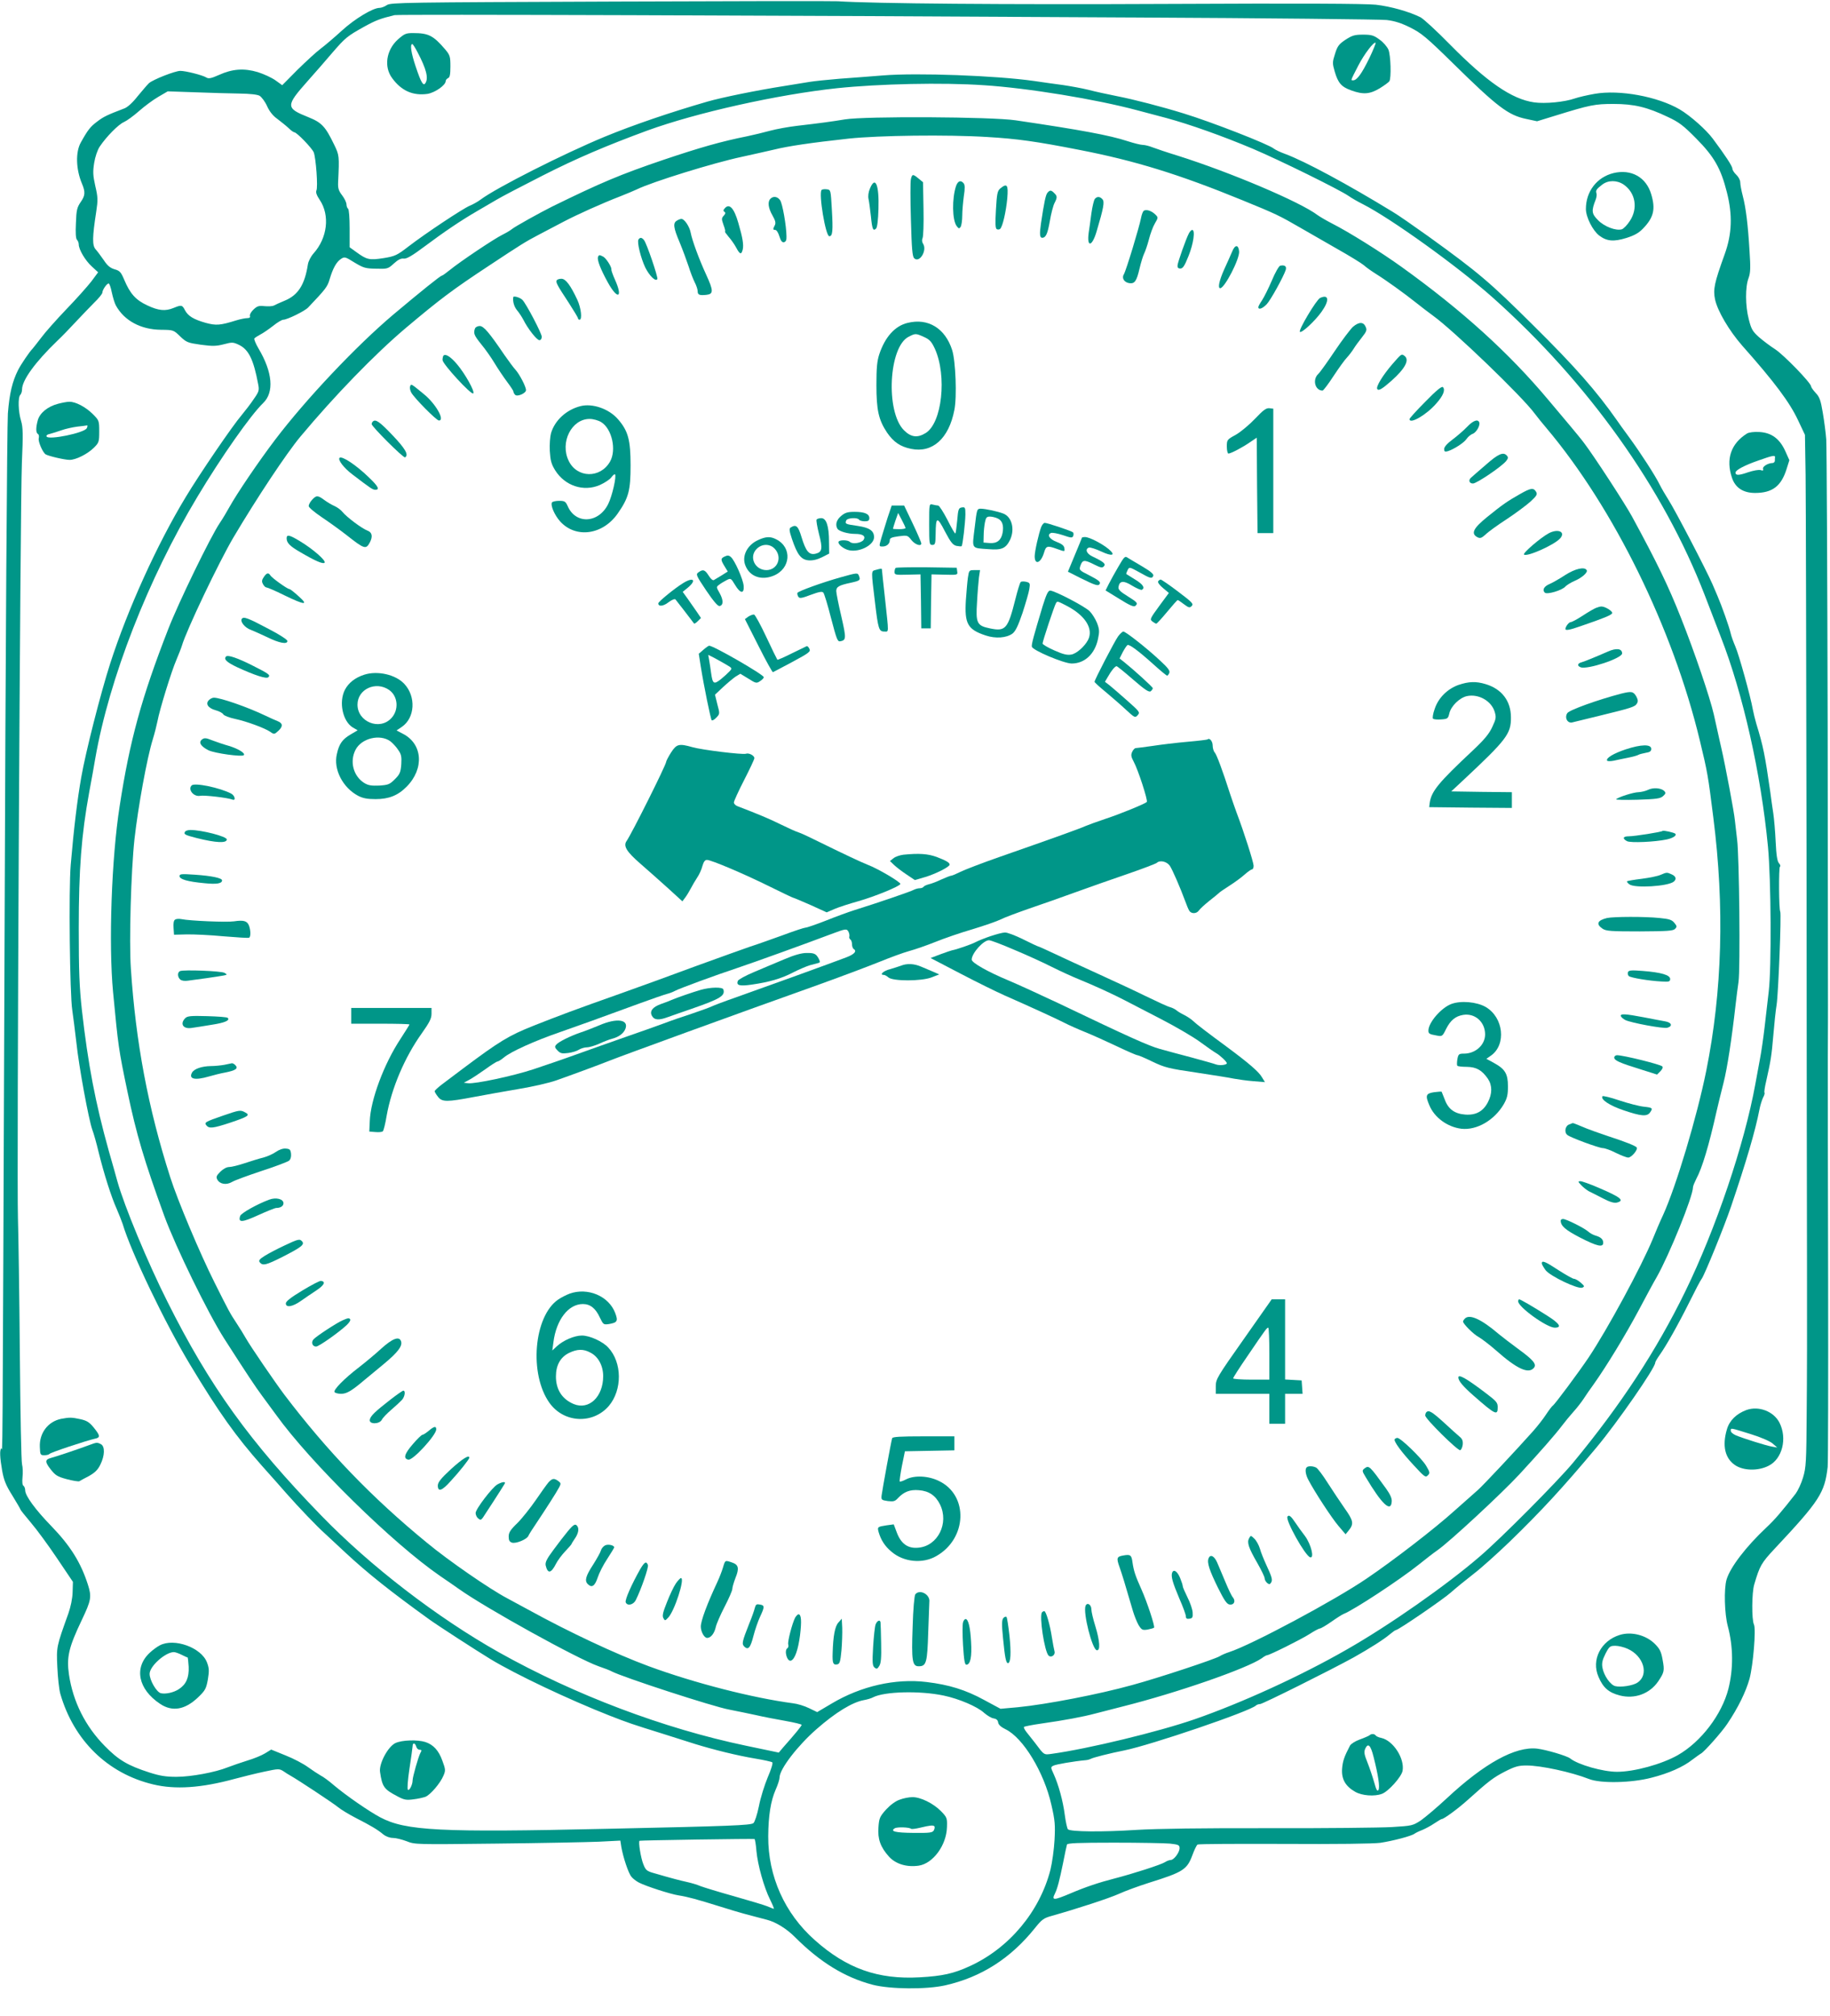 <?xml version="1.0" standalone="no"?>
<!DOCTYPE svg PUBLIC "-//W3C//DTD SVG 20010904//EN"
 "http://www.w3.org/TR/2001/REC-SVG-20010904/DTD/svg10.dtd">
<svg version="1.0" xmlns="http://www.w3.org/2000/svg"
 width="1162pt" height="1280pt" viewBox="0 0 1162 1280"
 preserveAspectRatio="xMidYMid meet">
<g transform="translate(0,1280) scale(0.1,-0.1)"
fill="#009688" stroke="none">
<path d="M3880 12790 c-1308 -5 -1398 -6 -1423 -22 -14 -10 -36 -18 -47 -18
-42 0 -157 -69 -240 -145 -47 -43 -107 -94 -135 -115 -27 -20 -93 -81 -147
-134 l-96 -97 -43 31 c-24 17 -74 40 -112 52 -87 26 -161 21 -247 -18 -49 -22
-66 -25 -80 -16 -24 15 -131 42 -165 42 -33 0 -173 -55 -199 -78 -10 -9 -42
-47 -72 -83 -32 -41 -65 -71 -86 -78 -105 -40 -131 -52 -171 -83 -43 -32 -59
-52 -104 -133 -34 -61 -31 -169 7 -260 23 -54 21 -77 -7 -117 -24 -35 -28 -51
-31 -135 -3 -62 -1 -98 7 -106 6 -6 11 -19 11 -29 0 -32 41 -102 83 -140 l40
-37 -43 -58 c-25 -32 -96 -112 -160 -178 -63 -66 -135 -147 -159 -180 -25 -33
-50 -64 -55 -70 -17 -16 -72 -97 -91 -134 -37 -74 -55 -149 -65 -276 -5 -74
-15 -1492 -21 -3310 -14 -3637 -12 -3251 -21 -3261 -11 -11 -9 -59 6 -144 11
-60 24 -92 65 -157 28 -46 51 -85 51 -88 0 -3 30 -40 66 -83 36 -42 111 -144
166 -226 l101 -150 -2 -65 c-1 -41 -12 -93 -27 -136 -76 -212 -76 -211 -70
-340 3 -66 11 -142 19 -170 85 -295 300 -506 589 -575 141 -34 305 -23 518 35
52 14 137 35 189 46 89 19 94 19 120 3 14 -10 35 -23 46 -29 45 -25 272 -175
302 -200 18 -15 68 -45 110 -67 98 -50 140 -75 176 -105 17 -14 42 -23 62 -23
19 0 58 -10 87 -21 52 -21 59 -21 568 -15 283 3 577 9 652 12 l137 7 6 -39
c11 -65 45 -168 64 -190 9 -12 31 -29 49 -38 45 -23 199 -73 252 -81 57 -9
116 -25 260 -70 63 -20 131 -40 150 -45 19 -5 53 -14 75 -20 22 -6 56 -15 76
-20 55 -14 126 -58 177 -110 159 -159 315 -255 492 -302 111 -29 343 -31 462
-4 229 52 415 171 569 363 44 55 56 64 107 78 160 45 365 112 427 140 39 18
124 49 190 70 218 68 242 84 276 175 12 33 27 64 33 68 6 4 254 5 551 4 328
-2 567 1 610 7 79 12 198 43 217 58 7 5 29 16 48 23 19 8 54 26 77 42 23 15
44 28 48 28 13 0 102 65 162 119 139 125 165 144 238 182 65 33 87 39 138 39
91 0 285 -42 397 -86 74 -29 268 -25 395 8 111 28 203 69 261 115 22 16 46 34
55 39 22 12 135 140 167 189 70 104 118 204 141 286 23 87 42 314 28 344 -15
30 -14 204 2 255 35 119 45 136 130 227 285 304 317 354 336 518 3 27 4 556 3
1175 -2 619 -2 1260 -2 1425 1 165 1 314 1 330 0 17 -1 815 -2 1775 -2 960 -6
1779 -9 1820 -3 41 -13 118 -22 170 -13 79 -21 100 -45 125 -16 17 -29 36 -29
41 0 22 -173 200 -228 236 -31 20 -78 55 -104 78 -40 36 -48 50 -64 113 -22
85 -23 205 -1 262 12 33 13 65 6 170 -10 168 -23 275 -43 351 -9 34 -16 73
-16 86 0 14 -11 35 -25 48 -14 13 -25 31 -25 39 0 16 -45 84 -124 190 -43 58
-144 147 -210 186 -140 82 -383 127 -541 99 -46 -8 -102 -21 -125 -29 -65 -23
-189 -35 -259 -25 -141 20 -299 129 -533 366 -84 86 -169 164 -188 174 -72 36
-188 69 -284 80 -69 7 -477 9 -1320 5 -1031 -5 -1871 2 -2096 17 -25 2 -673 1
-1440 -2z m3320 -101 c844 -4 1567 -12 1605 -16 50 -6 92 -19 150 -48 70 -35
102 -61 270 -226 282 -277 351 -330 465 -354 l70 -15 117 36 c220 68 250 74
368 74 130 0 214 -20 344 -82 73 -34 100 -55 181 -137 114 -115 157 -190 195
-341 37 -145 33 -265 -14 -395 -66 -183 -74 -222 -61 -286 16 -74 89 -198 172
-293 207 -233 302 -361 355 -474 l44 -93 4 -252 c2 -139 4 -1208 6 -2377 1
-1169 2 -2375 3 -2680 1 -305 0 -710 -2 -899 -2 -315 -4 -349 -23 -412 -11
-38 -33 -84 -47 -103 -85 -109 -133 -166 -186 -215 -130 -122 -230 -253 -253
-331 -17 -59 -13 -216 8 -295 35 -131 36 -270 4 -398 -42 -164 -174 -337 -321
-421 -102 -58 -277 -106 -386 -106 -90 0 -248 45 -298 85 -20 16 -151 55 -209
62 -138 16 -336 -93 -575 -316 -61 -57 -135 -119 -163 -139 -52 -34 -56 -35
-186 -43 -73 -4 -423 -8 -777 -7 -426 1 -713 -3 -845 -11 -215 -14 -418 -12
-434 4 -5 6 -14 47 -20 92 -11 86 -39 190 -71 260 -19 41 -19 43 -1 52 15 8
129 28 207 35 11 1 24 5 30 8 12 8 123 36 214 54 168 34 797 248 835 285 5 5
17 9 26 9 16 0 443 213 594 296 100 56 193 115 230 147 18 15 35 27 39 27 15
0 300 195 348 238 29 26 94 79 143 117 50 38 153 131 231 206 199 193 336 341
551 598 132 158 373 505 373 538 0 6 13 28 28 49 42 59 115 188 189 336 36 73
71 140 78 148 17 21 145 335 187 460 95 280 154 480 180 615 5 27 16 61 23 76
8 14 12 29 9 31 -3 3 2 36 11 74 29 130 34 159 45 289 6 72 15 159 21 195 11
68 31 579 23 592 -9 14 -10 279 -2 285 5 3 3 12 -6 22 -11 12 -17 50 -21 136
-3 66 -10 147 -15 180 -5 33 -14 94 -19 135 -34 237 -45 292 -89 435 -8 28
-18 68 -22 90 -14 81 -89 351 -111 400 -12 28 -26 66 -30 85 -9 40 -57 175
-83 235 -9 22 -24 56 -32 75 -40 92 -237 470 -280 537 -18 28 -43 71 -55 95
-29 59 -121 201 -194 301 -33 45 -68 93 -77 107 -131 187 -268 343 -533 605
-276 274 -345 333 -665 564 -91 65 -194 137 -230 158 -283 173 -554 319 -678
365 -31 11 -64 27 -73 34 -31 27 -397 170 -574 224 -139 43 -317 89 -420 109
-60 12 -144 30 -185 41 -41 10 -113 23 -160 30 -47 6 -130 18 -185 26 -239 34
-744 53 -960 35 -77 -6 -201 -16 -275 -21 -74 -6 -160 -15 -190 -20 -30 -5
-102 -17 -160 -26 -172 -27 -394 -72 -488 -99 -235 -68 -470 -148 -652 -223
-263 -109 -688 -324 -788 -399 -17 -13 -49 -31 -69 -39 -45 -19 -280 -175
-388 -258 -74 -57 -86 -63 -160 -75 -90 -14 -106 -10 -172 38 l-43 31 0 119
c0 69 -4 122 -10 126 -5 3 -10 16 -10 27 0 12 -12 37 -27 57 -23 30 -28 45
-26 86 8 166 7 170 -25 236 -56 116 -79 141 -164 175 -145 58 -145 71 -4 230
45 50 115 131 156 179 85 98 94 105 205 167 71 39 100 50 190 72 23 6 2449 -2
4695 -15z m-954 -430 c280 -18 714 -89 978 -160 39 -10 121 -32 181 -48 148
-40 359 -115 551 -196 174 -74 547 -258 607 -299 21 -15 62 -38 90 -52 181
-92 602 -395 824 -592 607 -541 1085 -1211 1348 -1892 37 -96 83 -215 102
-265 140 -358 255 -869 299 -1330 20 -210 23 -771 5 -920 -6 -55 -18 -156 -26
-225 -8 -69 -21 -159 -29 -200 -8 -41 -21 -115 -30 -163 -70 -385 -251 -919
-445 -1317 -184 -377 -411 -723 -712 -1087 -97 -117 -458 -481 -593 -596 -212
-183 -575 -437 -845 -591 -289 -166 -665 -338 -964 -442 -231 -80 -677 -188
-909 -220 -51 -7 -47 -9 -107 71 -17 22 -41 52 -53 67 -12 15 -19 30 -16 33 3
3 52 13 109 21 154 22 265 43 344 64 39 10 117 30 175 45 346 87 788 241 882
306 14 11 29 19 33 19 15 0 216 100 269 134 31 20 61 36 67 36 6 0 39 19 73
43 34 24 69 46 77 49 65 25 357 217 477 313 41 33 95 75 121 93 77 54 405 358
519 481 129 140 226 250 272 311 19 25 51 64 71 86 21 23 49 59 63 80 14 22
43 64 65 94 79 111 200 309 286 470 48 91 99 185 114 210 80 141 231 513 231
572 0 7 10 31 21 53 37 68 80 211 129 430 10 44 30 125 44 180 23 90 52 276
77 500 5 44 13 107 18 140 12 82 5 799 -9 905 -5 47 -12 101 -14 121 -4 49
-61 351 -86 459 -4 19 -13 55 -18 80 -6 25 -19 86 -30 135 -25 108 -120 389
-208 611 -80 203 -153 353 -311 644 -44 81 -242 385 -303 465 -16 22 -55 69
-85 105 -30 36 -94 112 -142 169 -252 301 -549 570 -933 846 -132 95 -339 224
-442 276 -35 18 -76 42 -93 54 -109 83 -553 271 -885 376 -69 21 -142 46 -163
54 -20 8 -48 15 -61 15 -13 0 -57 11 -97 24 -113 37 -295 71 -709 132 -152 23
-958 27 -1085 6 -85 -14 -151 -23 -305 -41 -52 -6 -129 -20 -170 -31 -41 -11
-106 -27 -145 -35 -165 -33 -298 -71 -530 -149 -277 -94 -400 -146 -710 -298
-76 -38 -238 -128 -255 -143 -8 -7 -35 -23 -59 -35 -55 -27 -272 -173 -333
-223 -25 -20 -48 -37 -52 -37 -9 0 -132 -99 -307 -246 -236 -199 -557 -539
-752 -796 -104 -137 -241 -339 -290 -427 -17 -31 -44 -76 -61 -101 -59 -87
-263 -507 -328 -675 -169 -434 -244 -706 -308 -1122 -52 -330 -71 -878 -42
-1183 33 -345 34 -357 91 -630 57 -272 106 -438 234 -790 72 -197 277 -617
381 -780 143 -223 198 -306 242 -365 29 -39 68 -92 86 -117 219 -305 743 -819
1043 -1025 44 -30 98 -67 120 -83 172 -122 752 -443 886 -490 35 -12 72 -26
82 -32 70 -37 647 -225 747 -243 47 -9 123 -25 170 -35 47 -11 131 -27 188
-37 56 -10 102 -21 102 -25 0 -7 -40 -56 -118 -144 l-27 -32 -210 44 c-521
109 -1084 322 -1566 592 -393 221 -818 548 -1129 869 -453 466 -709 822 -976
1356 -126 250 -275 609 -319 767 -7 25 -31 113 -55 195 -84 301 -131 546 -170
891 -16 147 -20 244 -20 521 0 374 17 592 66 861 14 75 32 173 39 217 89 508
336 1141 648 1660 152 254 339 520 418 596 71 68 60 196 -30 347 -17 29 -29
58 -26 63 4 5 21 16 38 25 18 9 54 34 81 55 27 22 56 39 65 39 24 0 137 55
158 78 112 118 122 131 136 179 21 70 43 110 72 129 23 15 27 14 86 -23 57
-34 69 -38 137 -39 72 -2 76 -1 113 33 26 24 46 34 63 31 18 -2 53 18 133 78
126 94 228 163 333 224 41 24 98 57 125 73 28 17 158 85 290 152 214 109 407
191 665 286 313 114 829 229 1205 269 268 28 670 37 931 19z m-4726 -53 c67
-1 113 -6 128 -14 13 -8 35 -37 48 -66 15 -34 38 -62 65 -81 22 -17 54 -42 70
-57 16 -16 33 -28 38 -28 15 0 111 -99 123 -127 14 -35 28 -223 17 -243 -5
-11 2 -31 21 -59 66 -98 49 -242 -39 -340 -17 -19 -33 -50 -36 -70 -20 -129
-62 -195 -147 -230 -29 -12 -60 -26 -69 -31 -9 -5 -36 -6 -59 -4 -36 4 -47 1
-71 -22 -15 -14 -25 -33 -22 -40 3 -9 -2 -14 -17 -14 -12 0 -43 -6 -69 -14
-103 -32 -128 -34 -195 -16 -77 22 -112 43 -132 81 -17 33 -22 34 -71 14 -53
-22 -96 -18 -168 16 -73 34 -109 74 -146 162 -21 50 -29 58 -61 67 -28 8 -46
23 -69 58 -18 26 -41 57 -52 69 -22 25 -21 77 4 239 11 73 11 91 -6 163 -15
68 -16 90 -7 147 6 38 21 82 35 103 43 64 119 141 154 156 18 8 61 39 96 70
34 30 89 71 122 90 l60 35 175 -6 c96 -4 222 -7 280 -8z m4750 -276 c188 -11
310 -28 585 -82 350 -68 630 -154 1033 -319 216 -88 239 -100 367 -174 50 -29
155 -89 235 -135 80 -45 156 -92 170 -104 14 -13 48 -37 75 -54 66 -41 184
-126 254 -182 31 -25 81 -63 111 -85 128 -92 564 -511 645 -621 16 -21 50 -64
76 -94 426 -506 801 -1270 972 -1980 49 -202 53 -226 86 -490 72 -566 57
-1104 -45 -1610 -59 -292 -191 -733 -274 -915 -18 -38 -47 -106 -65 -151 -72
-175 -286 -571 -408 -754 -64 -95 -214 -297 -227 -305 -5 -3 -25 -29 -44 -58
-19 -29 -57 -77 -83 -106 -105 -118 -320 -347 -348 -371 -16 -14 -84 -74 -150
-133 -123 -111 -383 -312 -557 -430 -202 -138 -733 -422 -873 -467 -22 -7 -49
-19 -60 -26 -30 -19 -389 -138 -555 -183 -212 -59 -544 -123 -726 -141 l-111
-10 -104 56 c-117 64 -223 97 -366 114 -198 24 -416 -26 -601 -136 l-93 -55
-52 25 c-28 14 -74 28 -102 31 -256 34 -624 128 -915 235 -211 78 -509 218
-765 359 -38 21 -99 54 -135 73 -110 58 -370 237 -510 353 -350 287 -630 578
-905 940 -60 80 -214 305 -244 358 -13 23 -40 67 -60 97 -40 60 -50 79 -138
255 -94 187 -236 525 -282 670 -141 440 -219 857 -250 1325 -12 173 1 621 23
823 23 203 79 513 116 632 12 39 25 91 30 116 13 72 89 318 120 389 15 36 31
76 35 90 28 97 234 529 327 687 150 253 336 533 425 640 217 260 473 524 668
689 221 186 298 244 530 397 201 133 231 152 315 196 41 21 113 59 160 84 86
45 241 115 360 161 36 14 83 34 105 44 96 47 486 168 665 206 69 15 161 36
205 46 89 22 229 43 475 70 189 20 624 26 880 10z m-5560 -987 c7 -32 18 -69
26 -83 53 -96 158 -153 287 -154 78 -1 79 -1 121 -42 40 -38 48 -41 132 -53
75 -10 98 -9 145 3 53 14 59 14 97 -4 61 -30 92 -93 121 -248 8 -40 6 -48 -27
-95 -19 -29 -54 -74 -77 -102 -60 -70 -269 -377 -355 -520 -183 -302 -369
-713 -480 -1057 -62 -193 -157 -567 -184 -723 -25 -142 -47 -322 -67 -557 -13
-155 -6 -823 10 -923 6 -38 17 -131 26 -205 16 -153 78 -488 101 -553 9 -23
27 -87 40 -142 34 -138 81 -286 115 -361 15 -35 32 -78 38 -96 52 -176 268
-628 428 -893 183 -304 289 -453 457 -643 56 -62 126 -142 156 -176 74 -84
196 -212 245 -255 22 -20 80 -74 130 -121 140 -130 282 -243 530 -422 57 -41
295 -195 390 -253 162 -98 496 -256 755 -358 121 -47 138 -53 340 -116 69 -22
161 -51 205 -65 117 -36 266 -73 380 -92 55 -9 104 -20 109 -24 5 -5 -8 -47
-29 -95 -20 -48 -46 -130 -56 -183 -11 -54 -27 -102 -35 -108 -18 -14 -146
-19 -929 -36 -1060 -24 -1279 -13 -1441 73 -73 39 -216 138 -292 202 -31 27
-70 56 -87 64 -16 9 -52 33 -80 53 -27 20 -91 54 -142 74 l-91 37 -39 -24
c-21 -13 -72 -34 -113 -46 -41 -13 -97 -32 -125 -43 -77 -31 -231 -60 -325
-60 -66 0 -104 6 -170 27 -139 45 -197 79 -285 169 -123 125 -201 280 -227
453 -16 111 -2 172 82 348 59 124 63 146 38 224 -45 140 -111 246 -232 371
-102 105 -166 193 -166 227 0 12 -5 25 -11 29 -7 4 -9 24 -6 55 3 26 2 62 -3
81 -5 18 -11 337 -14 708 -3 371 -9 756 -12 855 -8 248 14 4528 25 4797 8 181
7 225 -5 265 -18 58 -21 150 -5 166 6 6 11 21 11 34 0 58 82 172 223 308 29
27 81 81 117 120 36 38 88 93 117 122 29 28 53 57 53 65 0 17 28 58 40 58 5 0
14 -26 20 -57z m5282 -8909 c96 -20 214 -70 257 -110 20 -17 47 -34 61 -35 17
-3 26 -11 28 -26 2 -14 18 -29 47 -43 112 -54 245 -274 291 -480 23 -99 25
-130 20 -222 -3 -59 -15 -145 -26 -190 -68 -265 -261 -497 -512 -612 -102 -47
-173 -63 -318 -71 -265 -15 -464 56 -666 236 -192 170 -297 406 -296 659 1
132 16 225 47 296 14 31 25 66 25 78 0 53 115 202 235 307 122 107 228 171
300 184 22 4 49 12 59 18 72 37 296 43 448 11z m-1189 -986 c8 -89 48 -232 87
-310 16 -32 26 -58 24 -58 -3 0 -21 7 -42 16 -20 8 -116 37 -212 64 -96 27
-191 56 -212 64 -20 9 -58 20 -85 26 -45 10 -89 21 -209 56 -47 13 -54 19 -69
57 -16 39 -33 144 -24 149 5 3 722 14 730 11 3 -1 9 -35 12 -75z m2626 46 c54
-6 61 -9 61 -29 0 -27 -36 -75 -56 -75 -8 0 -25 -6 -37 -14 -25 -16 -202 -73
-322 -104 -94 -24 -184 -54 -275 -93 -111 -47 -124 -47 -101 -1 15 30 29 84
51 192 11 58 23 111 25 118 3 9 72 12 298 12 162 0 322 -3 356 -6z"/>
<path d="M2525 12548 c-73 -67 -88 -173 -35 -244 59 -81 132 -113 225 -100 47
8 115 55 115 81 0 7 7 15 15 19 11 4 15 22 15 74 0 63 -3 72 -32 107 -77 90
-107 105 -205 105 -46 0 -55 -4 -98 -42z m127 -81 c55 -105 70 -163 49 -195
-13 -21 -28 5 -61 104 -29 85 -38 144 -22 144 4 0 19 -24 34 -53z"/>
<path d="M8544 12548 c-42 -28 -52 -41 -67 -90 -17 -53 -17 -60 -2 -112 21
-73 43 -98 105 -120 77 -28 119 -24 182 14 29 18 56 38 60 44 13 20 9 165 -6
201 -8 18 -33 48 -57 64 -36 27 -51 31 -104 31 -54 0 -69 -5 -111 -32z m150
-119 c-48 -98 -78 -139 -102 -139 -16 0 -18 -5 33 94 37 72 100 155 110 144 2
-2 -16 -47 -41 -99z"/>
<path d="M10245 11701 c-105 -26 -175 -116 -175 -228 0 -51 43 -137 85 -169
48 -36 91 -40 172 -15 51 16 79 32 105 59 69 71 81 124 53 218 -32 109 -127
162 -240 135z m65 -73 c75 -52 92 -151 39 -231 -16 -25 -39 -49 -51 -53 -37
-11 -111 17 -151 58 -41 41 -43 59 -15 130 6 15 8 34 5 41 -6 17 0 27 37 55
38 29 93 29 136 0z"/>
<path d="M11094 10048 c-103 -64 -137 -163 -96 -283 21 -62 71 -95 146 -95
110 0 166 43 200 151 l18 57 -26 58 c-36 79 -88 117 -165 121 -33 2 -64 -2
-77 -9z m177 -151 c-1 -4 -1 -14 -1 -22 0 -8 -7 -15 -15 -15 -28 0 -66 -23
-60 -37 3 -11 -1 -13 -15 -8 -11 4 -48 -3 -81 -14 -57 -20 -79 -21 -79 -2 0
16 56 46 145 77 90 32 107 35 106 21z"/>
<path d="M11089 3847 c-64 -24 -108 -67 -124 -124 -30 -102 -12 -182 51 -225
53 -37 148 -39 214 -5 87 43 120 174 69 274 -37 72 -132 108 -210 80z m25
-152 c65 -20 123 -45 141 -60 l30 -26 -35 6 c-38 7 -175 50 -227 71 -18 8 -33
20 -33 29 0 20 -5 20 124 -20z"/>
<path d="M10285 2419 c-120 -37 -182 -158 -135 -266 29 -69 65 -100 134 -118
95 -25 191 10 245 89 39 58 41 68 28 138 -9 51 -18 69 -49 100 -56 56 -149 80
-223 57z m50 -88 c103 -46 137 -166 62 -215 -28 -19 -106 -31 -141 -22 -31 8
-72 67 -81 117 -5 28 -1 48 19 88 25 48 29 51 64 51 20 0 55 -9 77 -19z"/>
<path d="M8695 1781 c-6 -4 -33 -16 -61 -26 -28 -10 -55 -27 -62 -39 -36 -69
-46 -97 -50 -146 -5 -66 21 -112 83 -147 43 -25 123 -31 170 -13 41 15 124
108 131 146 14 78 -59 192 -135 209 -17 3 -33 11 -36 16 -8 11 -28 12 -40 0z
m27 -137 c29 -114 41 -191 31 -209 -7 -12 -14 -1 -27 47 -10 35 -29 92 -43
127 -21 52 -23 67 -14 88 18 38 34 23 53 -53z"/>
<path d="M5784 11663 c-4 -15 -4 -130 0 -257 5 -185 9 -234 21 -246 33 -32 83
49 57 91 -8 12 -9 26 -4 37 5 9 8 93 6 186 l-3 169 -28 23 c-36 30 -41 30 -49
-3z"/>
<path d="M6071 11620 c-27 -80 -25 -218 4 -256 13 -17 16 -17 25 -4 5 8 10 40
10 70 0 30 5 86 10 124 8 50 7 72 -1 82 -18 22 -36 16 -48 -16z"/>
<path d="M5524 11603 c-10 -23 -13 -48 -9 -67 4 -17 10 -66 15 -109 8 -83 14
-97 33 -78 7 7 13 53 15 124 5 154 -20 213 -54 130z"/>
<path d="M6351 11603 c-18 -16 -21 -33 -27 -134 -5 -87 -4 -118 5 -124 7 -4
17 -3 22 2 16 16 37 109 45 194 7 86 -1 98 -45 62z"/>
<path d="M5217 11594 c-20 -21 25 -294 49 -294 21 0 24 34 16 170 -7 124 -7
125 -32 128 -14 2 -29 0 -33 -4z"/>
<path d="M6651 11576 c-11 -13 -21 -60 -41 -194 -10 -69 -8 -92 8 -92 23 1 34
26 48 105 8 49 22 101 30 116 18 35 18 44 -2 63 -19 20 -28 20 -43 2z"/>
<path d="M4892 11538 c-19 -19 -14 -59 13 -106 19 -33 22 -48 15 -62 -13 -25
-13 -30 3 -30 8 0 19 -18 26 -41 9 -29 17 -39 29 -37 12 3 17 13 16 38 -1 67
-25 205 -40 228 -16 24 -43 29 -62 10z"/>
<path d="M6952 11537 c-6 -7 -16 -49 -22 -92 -6 -44 -13 -99 -17 -122 -13 -96
21 -91 50 7 45 151 51 188 38 204 -16 19 -35 20 -49 3z"/>
<path d="M4601 11476 c-9 -10 -9 -16 -1 -21 8 -5 7 -12 -4 -24 -15 -16 -15
-22 -2 -59 9 -23 13 -42 10 -42 -4 0 7 -15 22 -33 16 -18 38 -49 49 -70 23
-43 32 -46 41 -12 7 30 0 75 -28 170 -27 95 -58 127 -87 91z"/>
<path d="M7263 11462 c-6 -4 -14 -25 -18 -47 -10 -54 -95 -335 -109 -357 -15
-24 3 -52 36 -56 33 -4 45 12 64 94 9 38 22 80 29 94 7 14 21 54 30 89 9 36
26 82 38 102 22 38 22 38 2 58 -24 23 -56 33 -72 23z"/>
<path d="M4298 11399 c-26 -15 -22 -45 18 -139 19 -46 44 -114 56 -150 11 -36
29 -82 39 -102 11 -21 19 -46 19 -57 0 -23 11 -28 56 -23 45 5 45 26 -2 128
-46 100 -89 218 -98 265 -7 40 -40 89 -59 89 -7 0 -20 -5 -29 -11z"/>
<path d="M7549 11318 c-18 -34 -70 -181 -72 -203 -1 -14 4 -20 18 -20 16 0 27
17 52 80 31 77 44 165 23 165 -5 0 -15 -10 -21 -22z"/>
<path d="M4054 11279 c-10 -17 15 -119 44 -179 27 -53 65 -90 76 -72 6 10 -68
228 -85 248 -14 17 -25 18 -35 3z"/>
<path d="M7824 11203 c-9 -21 -31 -71 -50 -112 -32 -71 -43 -121 -26 -121 28
0 125 188 120 234 -4 44 -26 44 -44 -1z"/>
<path d="M3797 11168 c-6 -19 16 -77 63 -162 62 -112 97 -98 45 18 -14 31 -24
60 -23 64 4 14 -32 71 -51 82 -25 13 -28 13 -34 -2z"/>
<path d="M8129 11113 c-8 -2 -32 -43 -53 -94 -21 -49 -49 -105 -62 -125 -13
-19 -24 -39 -24 -44 0 -19 26 -10 53 18 25 26 107 175 121 218 7 23 -6 33 -35
27z"/>
<path d="M3535 11020 c-7 -12 2 -30 76 -142 32 -50 59 -94 59 -99 0 -5 5 -9
10 -9 18 0 10 74 -14 126 -43 92 -74 134 -101 134 -13 0 -27 -4 -30 -10z"/>
<path d="M3259 10913 c-4 -29 6 -61 24 -83 12 -14 30 -41 40 -60 29 -58 86
-130 102 -130 9 0 15 9 15 22 0 21 -100 212 -123 234 -16 16 -57 27 -58 17z"/>
<path d="M8382 10908 c-24 -12 -139 -205 -128 -215 10 -11 98 71 138 128 51
72 46 113 -10 87z"/>
<path d="M5764 10750 c-81 -19 -144 -89 -181 -200 -14 -43 -18 -86 -18 -195 0
-159 14 -221 67 -301 41 -60 84 -90 153 -104 136 -28 240 65 275 247 17 83 8
311 -14 380 -44 138 -152 205 -282 173z m104 -90 c35 -16 47 -29 68 -74 78
-172 46 -473 -59 -536 -52 -32 -93 -26 -137 18 -118 118 -97 531 30 594 43 22
45 22 98 -2z"/>
<path d="M8591 10725 c-16 -15 -68 -83 -115 -153 -47 -70 -94 -136 -105 -146
-39 -36 -21 -106 27 -106 5 0 37 42 70 93 33 50 71 103 85 117 13 14 32 39 42
55 10 17 34 49 53 73 30 38 33 47 23 68 -14 31 -42 31 -80 -1z"/>
<path d="M3016 10714 c-11 -30 -6 -43 39 -99 25 -30 64 -85 86 -122 23 -38 59
-91 80 -119 21 -28 39 -55 39 -60 0 -6 5 -15 11 -21 14 -14 69 10 69 30 0 22
-41 100 -65 127 -13 14 -45 57 -72 96 -97 143 -132 184 -157 184 -13 0 -27 -7
-30 -16z"/>
<path d="M2816 10542 c-3 -3 -6 -15 -6 -28 0 -25 183 -224 195 -212 12 11 -52
125 -102 184 -40 48 -74 70 -87 56z"/>
<path d="M8842 10489 c-62 -72 -106 -144 -97 -159 8 -13 29 -2 89 51 90 80
119 136 82 161 -17 12 -18 11 -74 -53z"/>
<path d="M2604 10347 c-3 -9 0 -26 7 -39 18 -34 160 -178 176 -178 40 0 -20
106 -95 167 -84 69 -81 67 -88 50z"/>
<path d="M9051 10250 c-56 -56 -101 -106 -101 -111 0 -35 107 26 170 99 44 49
59 87 42 104 -7 7 -41 -20 -111 -92z"/>
<path d="M3685 10221 c-89 -23 -162 -90 -186 -171 -6 -21 -10 -71 -8 -112 4
-62 9 -83 34 -124 62 -99 180 -138 283 -94 29 13 62 34 73 48 10 14 21 23 24
20 11 -11 -18 -138 -43 -188 -61 -124 -208 -131 -258 -12 -13 28 -19 32 -54
32 -21 0 -42 -5 -45 -10 -11 -18 16 -81 52 -121 99 -109 270 -86 365 50 70
100 82 147 82 306 0 160 -15 218 -79 292 -57 67 -163 104 -240 84z m132 -101
c69 -42 99 -178 56 -252 -62 -107 -209 -104 -262 6 -57 117 18 266 133 266 23
0 55 -9 73 -20z"/>
<path d="M7970 10142 c-36 -38 -91 -84 -122 -102 -57 -31 -58 -33 -58 -76 0
-24 5 -44 10 -44 15 0 88 38 137 72 l43 29 2 -303 3 -303 50 0 50 0 0 395 0
395 -25 3 c-20 2 -39 -12 -90 -66z"/>
<path d="M2367 10123 c-4 -3 -7 -11 -7 -16 0 -15 202 -217 212 -211 25 15 2
55 -81 142 -81 85 -107 103 -124 85z"/>
<path d="M9315 10089 c-22 -23 -64 -59 -92 -80 -34 -25 -53 -47 -53 -60 0 -16
4 -19 23 -14 40 13 104 54 120 79 9 13 26 27 37 31 23 7 50 53 43 73 -9 23
-39 12 -78 -29z"/>
<path d="M9435 9849 c-44 -38 -86 -74 -92 -80 -21 -16 -15 -39 10 -39 23 0
179 105 210 142 13 16 15 24 6 34 -22 27 -55 13 -134 -57z"/>
<path d="M2156 9893 c-12 -13 28 -65 81 -105 117 -89 128 -97 146 -98 30 0 19
22 -41 79 -80 78 -171 138 -186 124z"/>
<path d="M9650 9662 c-78 -44 -111 -67 -206 -144 -89 -72 -106 -106 -63 -129
18 -9 26 -6 53 18 17 17 77 60 134 97 56 37 123 87 150 111 40 37 45 46 36 62
-17 28 -34 25 -104 -15z"/>
<path d="M1982 9627 c-12 -13 -22 -31 -22 -40 0 -9 36 -39 83 -71 45 -30 116
-81 158 -114 114 -90 123 -92 148 -45 19 37 14 63 -16 74 -35 13 -132 86 -157
117 -11 14 -33 30 -50 38 -17 7 -46 24 -65 38 -43 32 -52 32 -79 3z"/>
<path d="M5900 9471 c0 -124 1 -131 20 -131 18 0 20 7 21 68 1 113 9 115 59
18 37 -70 50 -86 73 -92 16 -3 30 -4 33 -2 7 7 23 148 24 201 0 45 -2 48 -22
45 -21 -3 -24 -10 -30 -82 -4 -43 -9 -81 -12 -83 -3 -3 -25 36 -50 86 -26 50
-52 91 -59 91 -6 0 -22 3 -34 6 -23 6 -23 6 -23 -125z"/>
<path d="M5636 9513 c-13 -43 -32 -102 -40 -130 -15 -53 -15 -53 8 -53 26 0
46 17 46 41 0 13 13 18 57 24 54 7 57 6 80 -24 23 -29 63 -43 63 -21 0 5 -24
62 -54 125 l-55 115 -39 0 -40 0 -26 -77z m114 -65 c0 -5 -18 -8 -40 -8 -22 0
-40 1 -40 3 0 2 7 25 16 52 l17 48 23 -44 c13 -24 23 -47 24 -51z"/>
<path d="M6189 9450 c-17 -139 -24 -129 88 -137 84 -7 110 5 137 60 31 67 11
145 -43 166 -36 14 -111 30 -142 31 -26 0 -26 -1 -40 -120z m146 58 c29 -13
40 -44 31 -92 -9 -47 -36 -68 -83 -64 l-38 3 1 45 c0 25 4 62 8 83 6 30 11 37
31 37 13 0 36 -5 50 -12z"/>
<path d="M5341 9524 c-30 -25 -39 -56 -23 -82 11 -16 66 -32 112 -32 48 0 68
-14 54 -37 -13 -21 -71 -30 -87 -14 -13 13 -64 14 -72 2 -8 -15 32 -48 67 -55
68 -14 158 34 158 83 0 41 -29 61 -106 72 -76 11 -79 12 -71 34 7 17 72 21 82
5 3 -5 19 -10 36 -10 22 0 29 5 29 20 0 27 -30 40 -94 40 -44 0 -60 -5 -85
-26z"/>
<path d="M5185 9501 c-3 -6 4 -46 15 -90 25 -95 21 -117 -22 -127 -41 -9 -61
15 -89 107 -21 70 -34 81 -68 60 -11 -7 -10 -20 8 -74 34 -100 58 -131 106
-135 26 -2 55 5 85 20 l45 23 -1 75 c0 99 -17 150 -49 150 -13 0 -26 -4 -30
-9z"/>
<path d="M6611 9453 c-15 -40 -41 -153 -41 -185 0 -58 39 -44 59 22 13 44 20
47 81 25 53 -19 52 -19 48 6 -2 15 -17 26 -48 38 -46 17 -64 46 -36 57 9 3 42
-3 75 -14 53 -18 60 -19 66 -4 3 8 2 19 -2 22 -10 9 -163 60 -179 60 -7 0 -17
-12 -23 -27z"/>
<path d="M9836 9415 c-53 -28 -168 -127 -159 -136 17 -17 191 60 229 102 37
41 -11 64 -70 34z"/>
<path d="M1820 9382 c0 -29 21 -50 85 -87 97 -57 146 -78 156 -68 12 12 -75
88 -157 137 -66 40 -84 44 -84 18z"/>
<path d="M4814 9371 c-71 -32 -106 -104 -80 -164 28 -69 102 -94 179 -62 108
45 118 178 17 230 -38 20 -66 19 -116 -4z m105 -55 c51 -54 18 -136 -53 -136
-74 1 -112 85 -61 135 33 33 83 34 114 1z"/>
<path d="M6870 9386 c0 -1 -20 -51 -45 -110 l-44 -106 77 -39 c101 -50 118
-55 126 -36 4 11 -13 24 -64 50 -69 35 -69 35 -59 65 13 36 25 37 88 5 42 -21
51 -22 61 -10 13 15 -3 28 -72 61 -39 18 -50 47 -24 57 8 3 42 -8 77 -24 72
-34 97 -26 48 15 -41 34 -122 76 -149 76 -11 0 -20 -2 -20 -4z"/>
<path d="M4603 9267 c-28 -12 -28 -21 -2 -63 l20 -33 -38 -24 c-21 -13 -43
-26 -50 -30 -7 -4 -20 7 -33 28 -24 38 -36 42 -65 21 -18 -13 -15 -19 49 -115
46 -68 74 -101 85 -99 25 5 25 37 1 81 -22 39 -23 40 -4 54 10 8 31 21 47 29
27 14 28 14 55 -31 33 -55 58 -57 54 -5 -3 41 -57 163 -81 183 -12 11 -22 12
-38 4z"/>
<path d="M7102 9203 c-22 -37 -49 -87 -61 -110 l-21 -42 88 -54 c62 -39 91
-52 100 -45 20 17 15 23 -49 63 -46 28 -59 42 -57 57 6 41 32 44 87 9 29 -17
56 -29 62 -26 21 13 6 35 -43 65 -29 18 -54 34 -56 35 -2 2 2 13 8 25 11 21
11 21 75 -14 70 -40 80 -42 88 -22 4 10 -17 28 -66 57 -40 23 -82 49 -94 56
-20 14 -23 11 -61 -54z"/>
<path d="M5687 9194 c-4 -4 -7 -16 -7 -26 0 -18 7 -19 83 -17 l82 2 3 -171 2
-172 30 0 30 0 2 172 3 171 83 -2 c82 -2 84 -2 80 21 l-3 23 -191 3 c-104 1
-193 -1 -197 -4z"/>
<path d="M5560 9181 c-29 -8 -29 0 -4 -206 20 -169 25 -185 59 -185 30 0 29
-18 5 205 -11 99 -20 183 -20 188 0 8 -5 8 -40 -2z"/>
<path d="M9939 9149 c-35 -23 -79 -48 -97 -56 -37 -15 -51 -38 -33 -56 14 -14
112 15 132 40 8 8 33 24 56 34 48 20 87 55 78 69 -14 23 -73 9 -136 -31z"/>
<path d="M6146 9133 c-4 -27 -9 -91 -13 -144 -9 -150 11 -186 126 -224 63 -21
131 -16 170 12 19 15 35 47 64 132 20 62 40 130 43 151 6 36 4 40 -21 46 -14
3 -30 3 -34 -2 -5 -5 -20 -54 -34 -110 -47 -187 -62 -205 -161 -184 -83 17
-91 33 -82 168 3 59 9 128 12 155 l7 47 -35 0 c-34 0 -35 -1 -42 -47z"/>
<path d="M1675 9136 c-13 -19 -14 -29 -5 -45 6 -12 16 -21 22 -21 6 0 58 -22
114 -50 130 -63 157 -65 89 -5 -27 25 -53 45 -58 45 -13 0 -111 71 -120 86
-12 20 -24 17 -42 -10z"/>
<path d="M5340 9135 c-118 -33 -273 -89 -277 -100 -1 -6 1 -16 6 -24 8 -12 21
-10 79 12 54 20 73 23 80 14 6 -7 28 -79 49 -162 35 -133 41 -150 58 -147 39
7 39 19 7 159 -18 76 -32 148 -32 160 0 27 17 37 93 53 58 13 62 16 51 44 -8
20 -10 20 -114 -9z"/>
<path d="M4340 9099 c-53 -32 -160 -119 -160 -130 0 -22 32 -19 65 7 20 15 39
23 44 18 6 -7 99 -127 118 -153 2 -3 13 4 24 15 l20 20 -27 40 c-15 21 -41 59
-58 83 l-31 43 33 27 c56 47 36 69 -28 30z"/>
<path d="M7354 9109 c-4 -7 9 -25 31 -43 l37 -31 -62 -84 c-57 -78 -60 -84
-43 -97 10 -7 21 -14 25 -14 4 0 35 34 69 75 34 41 64 75 67 75 3 0 21 -12 39
-26 31 -23 37 -25 50 -12 13 14 3 24 -87 92 -55 42 -105 76 -110 76 -5 0 -12
-5 -16 -11z"/>
<path d="M6621 8953 c-58 -193 -72 -244 -69 -259 4 -23 204 -107 253 -107 82
0 147 60 167 156 10 47 9 61 -6 101 -10 25 -31 59 -47 75 -31 31 -223 131
-251 131 -13 0 -24 -24 -47 -97z m149 2 c120 -61 175 -147 139 -218 -22 -42
-73 -87 -106 -93 -26 -5 -52 1 -108 26 -41 18 -75 38 -75 44 0 14 75 240 85
256 8 14 9 14 65 -15z"/>
<path d="M10134 8940 c-11 -4 -49 -26 -84 -49 -35 -23 -69 -41 -76 -41 -12 0
-34 -29 -34 -44 0 -11 28 -6 96 18 149 51 198 71 201 83 4 12 -46 43 -69 42
-7 0 -22 -4 -34 -9z"/>
<path d="M4752 8885 l-22 -16 86 -170 c47 -94 89 -169 92 -167 4 2 60 31 125
66 106 57 116 65 106 83 -5 11 -13 18 -17 16 -4 -2 -47 -23 -95 -46 -48 -24
-89 -42 -91 -40 -2 2 -34 67 -70 144 -36 77 -71 141 -78 143 -7 1 -23 -5 -36
-13z"/>
<path d="M1535 8870 c-11 -17 20 -56 57 -69 18 -7 65 -28 103 -46 79 -39 130
-48 130 -25 0 8 -50 41 -120 77 -132 70 -159 80 -170 63z"/>
<path d="M7100 8760 c-23 -32 -150 -277 -150 -289 0 -4 32 -33 71 -65 38 -32
96 -82 128 -112 56 -52 59 -53 75 -35 16 18 13 22 -66 92 -46 41 -96 84 -112
97 l-30 23 19 32 c21 38 45 67 55 67 4 0 51 -38 105 -85 76 -66 101 -82 112
-74 7 6 13 15 13 19 0 8 -124 120 -183 167 l-28 22 20 40 c12 22 25 42 30 45
11 7 67 -34 166 -123 43 -39 82 -71 86 -71 4 0 10 8 14 18 5 13 -9 32 -57 76
-84 79 -220 186 -235 186 -6 0 -21 -14 -33 -30z"/>
<path d="M4466 8674 l-29 -25 12 -77 c20 -126 63 -336 70 -345 4 -4 17 3 30
17 22 23 22 25 6 84 l-15 61 51 48 c28 26 64 56 80 67 l30 18 51 -31 c47 -30
52 -31 74 -16 13 8 24 20 24 25 0 16 -321 201 -347 200 -4 0 -21 -12 -37 -26z
m142 -92 c42 -24 42 -25 25 -44 -10 -11 -35 -34 -56 -51 -45 -35 -52 -30 -62
42 -3 25 -9 61 -12 79 l-6 34 34 -17 c19 -10 53 -29 77 -43z"/>
<path d="M10210 8663 c-80 -35 -146 -62 -167 -68 -27 -7 -30 -23 -6 -32 42
-16 263 57 263 88 0 31 -36 36 -90 12z"/>
<path d="M1436 8632 c-18 -17 3 -37 71 -69 113 -52 185 -75 197 -63 14 14 5
21 -102 75 -91 46 -155 68 -166 57z"/>
<path d="M2313 8516 c-59 -19 -100 -52 -123 -96 -40 -78 -14 -200 50 -239 l31
-18 -44 -26 c-53 -31 -74 -60 -88 -125 -23 -96 37 -213 135 -265 31 -16 59
-21 111 -21 84 0 142 23 197 79 113 114 102 272 -24 336 l-40 21 34 23 c83 57
91 192 15 273 -55 59 -170 85 -254 58z m158 -97 c57 -40 63 -128 13 -180 -75
-79 -214 -22 -214 87 0 98 116 152 201 93z m8 -326 c14 -11 37 -35 49 -54 20
-28 23 -43 20 -92 -4 -51 -9 -63 -41 -95 -33 -33 -42 -36 -99 -40 -50 -2 -70
1 -96 17 -69 44 -93 137 -54 211 38 73 155 101 221 53z"/>
<path d="M9261 8451 c-70 -25 -128 -82 -151 -152 -11 -30 -15 -58 -11 -62 5
-5 28 -7 52 -5 41 3 44 5 52 39 11 46 64 98 111 109 74 16 156 -30 177 -100
10 -34 9 -44 -15 -95 -20 -44 -49 -79 -123 -149 -221 -207 -265 -261 -275
-336 l-3 -25 263 -3 262 -2 0 50 0 50 -192 2 -193 3 75 70 c278 260 305 296
304 400 0 104 -58 180 -160 211 -62 19 -108 17 -173 -5z"/>
<path d="M10295 8396 c-149 -39 -330 -104 -343 -124 -19 -29 1 -66 31 -59 12
3 90 22 172 42 205 50 227 57 239 78 8 13 7 24 -4 45 -19 32 -30 34 -95 18z"/>
<path d="M1326 8354 c-23 -23 -4 -51 44 -64 22 -6 43 -17 48 -26 5 -8 38 -21
76 -29 71 -15 187 -58 221 -81 25 -18 27 -18 53 6 30 28 28 48 -5 61 -16 6
-50 22 -78 35 -112 54 -285 114 -327 114 -9 0 -24 -7 -32 -16z"/>
<path d="M1283 8105 c-24 -18 -9 -44 41 -69 39 -19 212 -43 224 -31 12 12 -35
41 -95 59 -32 9 -79 25 -105 35 -40 16 -50 17 -65 6z"/>
<path d="M7668 8105 c-2 -2 -59 -9 -128 -15 -69 -6 -168 -18 -220 -26 -52 -7
-101 -14 -108 -14 -7 0 -17 -11 -23 -24 -9 -20 -7 -31 10 -63 27 -49 91 -246
83 -255 -12 -12 -170 -77 -265 -108 -51 -17 -105 -37 -122 -44 -32 -15 -204
-77 -545 -196 -112 -39 -226 -83 -252 -96 -26 -13 -52 -24 -57 -24 -6 0 -34
-11 -63 -24 -29 -14 -66 -28 -81 -31 -15 -4 -30 -11 -33 -16 -3 -5 -14 -9 -25
-9 -10 0 -27 -5 -37 -10 -16 -10 -233 -84 -377 -129 -38 -12 -120 -42 -182
-67 -62 -24 -119 -44 -128 -44 -8 0 -75 -22 -147 -49 -73 -26 -164 -59 -203
-71 -38 -13 -191 -68 -340 -122 -148 -55 -362 -133 -475 -173 -308 -109 -390
-140 -560 -207 -161 -64 -219 -100 -449 -272 -52 -39 -114 -86 -138 -104 -23
-18 -43 -36 -43 -41 0 -4 9 -20 21 -35 26 -34 56 -34 230 -1 74 14 203 37 286
51 84 14 190 38 235 54 83 29 273 99 338 125 69 28 826 304 1290 469 162 58
351 129 420 157 69 28 155 60 192 70 37 10 112 36 167 58 54 22 161 59 237 81
76 23 156 51 178 62 23 12 104 42 181 69 77 26 210 73 295 104 85 31 234 83
330 116 96 33 179 65 185 70 19 19 63 10 83 -18 17 -26 65 -136 99 -228 8 -22
18 -47 23 -55 11 -23 46 -24 62 -2 7 11 38 39 68 63 30 23 57 46 60 49 3 4 32
24 65 45 33 21 77 53 98 72 20 18 42 33 47 33 6 0 10 10 10 23 0 21 -61 214
-108 337 -11 30 -29 82 -40 115 -51 159 -86 251 -98 266 -8 8 -14 29 -14 46 0
26 -20 50 -32 38z m-2280 -1222 c5 -10 7 -23 5 -30 -2 -6 1 -14 6 -18 6 -3 11
-17 11 -30 0 -13 5 -27 10 -30 23 -14 6 -34 -47 -54 -80 -31 -528 -193 -695
-252 -75 -26 -146 -53 -158 -59 -12 -6 -67 -26 -123 -45 -56 -18 -140 -47
-187 -65 -47 -17 -155 -56 -240 -85 -85 -30 -225 -79 -310 -110 -85 -31 -209
-73 -275 -95 -131 -43 -368 -93 -412 -88 l-28 3 35 19 c19 10 65 41 102 67 37
27 72 49 77 49 5 0 23 11 40 25 43 37 195 106 361 163 139 49 213 75 510 184
74 27 149 53 165 57 17 4 39 13 50 19 24 14 261 101 400 147 99 33 437 155
590 213 96 36 102 37 113 15z"/>
<path d="M4980 6709 c-52 -22 -139 -58 -192 -81 -53 -22 -100 -48 -103 -56
-11 -29 11 -35 87 -24 112 16 188 38 261 76 37 19 86 40 109 47 24 6 49 13 56
15 10 3 10 8 1 26 -17 32 -28 38 -79 37 -30 0 -77 -13 -140 -40z"/>
<path d="M4450 6515 c-49 -14 -153 -50 -185 -64 -11 -5 -41 -17 -68 -26 -53
-19 -73 -45 -58 -74 15 -28 43 -31 102 -9 30 11 97 34 149 52 184 64 216 83
203 124 -6 16 -84 14 -143 -3z"/>
<path d="M3806 6290 c-38 -16 -92 -37 -120 -46 -64 -22 -140 -59 -155 -78 -10
-12 -8 -19 10 -37 18 -18 28 -20 67 -15 25 3 56 13 68 21 13 8 36 15 51 15 15
0 51 11 78 23 28 13 64 27 80 31 43 11 74 33 86 63 23 60 -54 71 -165 23z"/>
<path d="M4261 8022 c-17 -27 -31 -54 -31 -59 0 -19 -221 -461 -252 -504 -21
-31 1 -67 86 -141 46 -40 126 -111 177 -157 l92 -84 18 24 c10 13 26 40 36 59
10 19 28 50 40 68 13 19 28 52 33 73 8 27 16 39 29 39 27 0 237 -89 398 -169
79 -39 146 -71 149 -71 3 0 53 -21 110 -46 l103 -47 49 21 c27 12 96 34 153
50 105 30 261 94 266 109 4 11 -143 98 -207 122 -41 16 -164 74 -310 146 -58
29 -116 56 -130 60 -14 4 -63 26 -110 49 -72 36 -149 68 -277 117 -13 5 -23
15 -23 24 0 8 29 72 65 142 36 70 65 132 65 139 0 17 -35 35 -54 28 -20 -7
-278 24 -340 42 -85 24 -100 20 -135 -34z"/>
<path d="M10323 8042 c-78 -26 -128 -56 -118 -72 3 -4 22 -4 42 0 21 5 62 13
91 19 30 6 59 14 65 18 6 4 27 9 47 13 26 4 35 10 35 25 0 31 -65 29 -162 -3z"/>
<path d="M1217 7813 c-26 -26 13 -74 54 -66 27 5 174 -12 205 -24 23 -9 16 25
-8 38 -70 37 -232 71 -251 52z"/>
<path d="M10465 7785 c-16 -8 -44 -14 -60 -15 -32 0 -129 -31 -143 -45 -4 -4
57 -5 135 -3 121 4 145 7 163 23 17 15 18 21 8 32 -20 20 -70 24 -103 8z"/>
<path d="M1175 7519 c-10 -16 -1 -21 73 -40 124 -31 192 -34 192 -9 0 19 -159
60 -231 60 -15 0 -31 -5 -34 -11z"/>
<path d="M10557 7524 c-7 -7 -178 -34 -214 -34 -38 0 -43 -14 -12 -31 23 -12
178 -5 253 11 40 9 64 25 54 36 -8 8 -76 23 -81 18z"/>
<path d="M5736 7373 c-22 -3 -50 -12 -62 -22 l-23 -18 27 -26 c15 -14 50 -41
79 -60 l52 -35 65 19 c67 20 156 65 156 79 0 13 -23 26 -83 49 -56 20 -111 24
-211 14z"/>
<path d="M10544 7245 c-18 -8 -72 -19 -120 -25 -49 -6 -90 -13 -93 -16 -2 -2
4 -11 15 -19 34 -26 245 -13 282 17 19 16 14 34 -13 46 -31 14 -31 14 -71 -3z"/>
<path d="M1140 7237 c0 -20 51 -35 159 -45 77 -8 111 -2 111 18 0 15 -67 29
-172 36 -86 6 -98 5 -98 -9z"/>
<path d="M10204 6971 c-62 -15 -71 -39 -28 -68 23 -15 54 -17 236 -17 172 1
212 3 224 16 13 13 13 17 -4 38 -16 20 -33 25 -93 31 -94 10 -294 9 -335 0z"/>
<path d="M1112 6961 c-9 -5 -12 -24 -10 -52 l3 -44 80 2 c44 1 150 -4 234 -12
85 -7 159 -12 163 -9 11 7 10 47 -1 77 -12 30 -34 36 -95 27 -46 -7 -281 3
-334 14 -15 3 -33 2 -40 -3z"/>
<path d="M6290 6856 c-36 -12 -78 -29 -95 -38 -26 -14 -121 -47 -150 -52 -5
-1 -38 -12 -73 -25 l-63 -24 188 -98 c103 -54 231 -117 283 -140 157 -69 332
-149 380 -174 25 -13 83 -39 130 -58 47 -19 138 -60 203 -91 65 -31 123 -56
129 -56 6 0 49 -18 96 -41 77 -37 104 -44 276 -69 105 -16 214 -33 241 -39 28
-5 83 -13 123 -16 l74 -6 -19 31 c-19 34 -84 90 -223 193 -129 95 -193 144
-215 165 -11 11 -36 27 -55 37 -19 9 -42 23 -50 30 -8 7 -26 16 -40 20 -14 3
-83 35 -155 70 -71 35 -211 100 -310 145 -99 45 -222 102 -273 126 -51 24 -95
44 -98 44 -3 0 -46 20 -96 45 -50 25 -103 45 -117 44 -14 0 -55 -11 -91 -23z
m146 -85 c77 -32 185 -81 242 -110 56 -28 135 -64 175 -80 93 -38 216 -94 292
-134 33 -17 135 -70 226 -117 91 -47 203 -112 248 -145 45 -33 91 -65 102 -71
25 -14 69 -55 69 -65 0 -11 -45 -16 -68 -8 -12 5 -81 24 -154 44 -73 19 -165
44 -204 55 -69 19 -190 73 -639 288 -121 57 -265 123 -320 146 -132 55 -235
113 -235 133 0 40 74 123 110 123 10 0 80 -26 156 -59z"/>
<path d="M5720 6668 c-14 -5 -45 -15 -69 -22 -41 -10 -69 -36 -40 -36 7 0 20
-7 30 -16 28 -25 209 -25 274 0 l49 19 -34 15 c-19 8 -54 23 -78 33 -47 21
-93 23 -132 7z"/>
<path d="M1143 6634 c-18 -8 -16 -39 2 -54 8 -7 29 -10 47 -7 18 2 71 10 118
16 47 7 96 14 110 17 24 5 24 6 5 17 -21 12 -260 21 -282 11z"/>
<path d="M10337 6627 c-3 -9 0 -20 6 -25 14 -11 129 -30 207 -34 48 -3 55 -1
55 16 0 25 -57 42 -174 51 -74 6 -89 4 -94 -8z"/>
<path d="M9215 6425 c-65 -25 -145 -118 -145 -169 0 -19 6 -23 52 -31 35 -7
37 -6 60 41 28 56 60 82 109 90 75 12 139 -45 139 -124 0 -67 -61 -122 -134
-122 -32 0 -36 -3 -42 -35 -3 -20 -4 -39 0 -42 3 -4 30 -7 60 -7 61 -1 96 -21
134 -76 28 -42 28 -95 -1 -150 -30 -57 -76 -82 -143 -77 -67 5 -108 34 -130
95 -10 26 -19 48 -20 50 -1 2 -23 0 -48 -3 -52 -8 -57 -20 -30 -83 32 -78 115
-138 203 -149 97 -11 209 53 269 155 22 39 27 59 27 114 0 80 -18 110 -89 149
l-48 26 30 21 c98 70 79 242 -34 308 -57 33 -158 42 -219 19z"/>
<path d="M2230 6350 l0 -50 185 0 c102 0 185 -2 185 -5 0 -2 -26 -44 -58 -93
-104 -158 -189 -386 -194 -520 l-3 -67 39 -3 c21 -2 42 0 47 5 5 5 16 49 24
98 31 175 115 373 224 525 48 68 61 93 61 123 l0 37 -255 0 -255 0 0 -50z"/>
<path d="M10292 6348 c3 -7 15 -18 29 -25 38 -18 238 -55 265 -49 37 10 29 34
-13 41 -21 4 -82 15 -137 26 -116 22 -149 24 -144 7z"/>
<path d="M1176 6335 c-35 -36 -13 -70 40 -62 22 3 79 12 127 20 85 13 119 28
103 44 -4 5 -63 9 -130 11 -104 3 -126 1 -140 -13z"/>
<path d="M10250 6085 c0 -18 32 -33 168 -75 l104 -33 21 21 c13 14 18 25 12
31 -14 13 -243 70 -287 71 -10 0 -18 -7 -18 -15z"/>
<path d="M1425 6039 c-22 -4 -61 -8 -86 -8 -59 -1 -107 -18 -120 -42 -22 -41
19 -50 108 -24 28 8 74 20 103 25 66 13 85 26 65 46 -7 8 -17 13 -22 13 -4 -1
-26 -5 -48 -10z"/>
<path d="M10175 5839 c-13 -20 46 -59 135 -89 109 -37 148 -41 167 -14 20 28
17 31 -39 37 -29 3 -99 21 -156 40 -56 19 -105 31 -107 26z"/>
<path d="M1415 5716 c-112 -39 -120 -43 -104 -62 17 -21 43 -18 149 17 116 39
130 48 98 65 -31 18 -38 16 -143 -20z"/>
<path d="M9963 5660 c-25 -10 -32 -51 -10 -67 21 -17 201 -83 225 -83 12 0 49
-13 82 -30 33 -16 68 -30 79 -30 21 0 65 53 53 65 -11 11 -68 34 -181 71 -57
19 -118 41 -135 48 -50 21 -87 36 -89 35 -1 0 -12 -4 -24 -9z"/>
<path d="M1752 5486 c-18 -13 -54 -29 -80 -36 -26 -6 -79 -23 -119 -36 -39
-13 -83 -24 -98 -24 -16 0 -38 -12 -56 -30 -25 -25 -28 -33 -19 -50 16 -29 57
-36 93 -15 16 10 101 41 188 70 87 28 165 58 174 65 10 8 15 25 13 44 -3 26
-7 31 -33 33 -18 2 -43 -7 -63 -21z"/>
<path d="M10040 5275 c13 -14 35 -31 49 -39 15 -7 54 -27 89 -45 44 -23 71
-31 88 -27 52 13 26 34 -117 95 -53 23 -105 41 -114 41 -16 0 -16 -3 5 -25z"/>
<path d="M1710 5183 c-76 -28 -180 -86 -185 -104 -14 -43 11 -42 114 5 55 25
107 46 115 46 27 0 46 12 46 30 0 27 -47 39 -90 23z"/>
<path d="M9910 5050 c0 -34 29 -59 123 -108 109 -56 147 -64 147 -33 0 22 -15
36 -50 46 -14 4 -34 15 -45 25 -26 23 -140 80 -160 80 -8 0 -15 -4 -15 -10z"/>
<path d="M1805 4891 c-45 -21 -100 -50 -124 -65 -35 -22 -40 -30 -31 -42 19
-22 40 -17 145 36 117 60 140 77 124 97 -16 18 -23 17 -114 -26z"/>
<path d="M9790 4778 c0 -6 11 -25 24 -43 29 -38 205 -122 233 -111 16 7 15 10
-10 32 -15 13 -34 24 -42 24 -8 0 -52 25 -99 55 -85 56 -106 64 -106 43z"/>
<path d="M1920 4606 c-73 -44 -105 -69 -105 -82 0 -29 44 -21 96 16 24 17 68
47 97 66 51 34 62 56 31 61 -8 2 -61 -26 -119 -61z"/>
<path d="M3617 4586 c-21 -8 -53 -24 -72 -37 -156 -106 -187 -475 -55 -658 92
-127 275 -135 376 -18 86 102 85 276 -4 371 -36 39 -118 76 -167 76 -48 0
-119 -31 -159 -68 l-29 -27 7 52 c18 143 95 243 187 243 47 0 81 -27 108 -86
22 -45 23 -46 58 -41 53 9 59 19 39 71 -41 107 -174 163 -289 122z m133 -375
c49 -25 80 -83 80 -149 0 -131 -90 -217 -187 -177 -74 31 -113 92 -113 175 0
71 28 122 82 149 53 26 93 27 138 2z"/>
<path d="M7898 4298 c-170 -241 -178 -255 -178 -300 l0 -48 170 0 170 0 0 -95
0 -95 50 0 50 0 0 95 0 95 56 0 55 0 -3 43 -3 42 -52 3 -53 3 0 255 0 254 -43
0 -42 0 -177 -252z m162 -93 l0 -165 -115 0 c-63 0 -115 4 -115 8 0 5 41 69
92 143 118 174 122 178 131 179 4 0 7 -74 7 -165z"/>
<path d="M9640 4537 c0 -36 182 -167 232 -167 48 0 32 26 -49 77 -91 58 -169
103 -177 103 -3 0 -6 -6 -6 -13z"/>
<path d="M9302 4428 c-7 -7 -12 -15 -12 -19 0 -15 67 -82 100 -99 19 -11 69
-49 110 -85 132 -117 206 -151 240 -110 19 23 -5 51 -100 120 -45 33 -101 76
-124 95 -109 93 -184 128 -214 98z"/>
<path d="M2174 4416 c-40 -18 -168 -102 -184 -121 -16 -19 -6 -45 17 -45 18 0
145 90 195 137 15 14 25 30 22 35 -7 11 -13 10 -50 -6z"/>
<path d="M2422 4238 c-38 -35 -103 -89 -143 -120 -94 -72 -163 -143 -155 -157
4 -6 23 -11 42 -11 35 0 66 18 145 85 20 16 77 64 127 105 89 74 120 115 108
145 -12 32 -54 16 -124 -47z"/>
<path d="M9260 4053 c1 -22 32 -58 97 -115 138 -121 153 -128 153 -74 0 30 -8
39 -71 87 -126 96 -180 127 -179 102z"/>
<path d="M2479 3913 c-99 -77 -127 -104 -131 -128 -5 -30 62 -29 77 1 6 12 33
40 60 63 28 24 58 52 68 63 18 21 23 58 8 58 -5 0 -42 -26 -82 -57z"/>
<path d="M9057 3833 c-4 -3 -7 -13 -7 -21 0 -21 207 -225 222 -220 7 3 14 19
16 36 2 23 -3 36 -19 49 -12 10 -58 51 -101 91 -75 68 -96 81 -111 65z"/>
<path d="M2722 3715 c-17 -14 -34 -25 -39 -25 -6 0 -34 -27 -62 -60 -53 -61
-62 -92 -28 -98 29 -6 177 156 177 192 0 23 -14 20 -48 -9z"/>
<path d="M5665 3668 c-6 -17 -62 -324 -67 -363 -3 -28 -1 -30 39 -36 37 -4 46
-2 65 19 38 40 76 55 133 50 64 -5 106 -34 134 -91 58 -119 -14 -263 -137
-274 -66 -7 -110 24 -137 95 l-20 53 -45 -6 c-58 -9 -60 -10 -51 -43 15 -51
40 -90 81 -124 77 -67 199 -79 286 -28 195 111 205 385 17 476 -68 34 -158 38
-211 10 -19 -10 -36 -15 -39 -13 -2 3 4 47 14 99 l19 93 157 3 157 3 0 44 0
45 -195 0 c-148 0 -197 -3 -200 -12z"/>
<path d="M8856 3662 c-8 -13 42 -81 122 -167 66 -72 74 -78 88 -63 15 14 14
20 -11 62 -28 47 -161 176 -182 176 -6 0 -14 -4 -17 -8z"/>
<path d="M2865 3473 c-66 -61 -84 -84 -85 -105 0 -43 26 -35 82 28 55 59 118
139 118 148 0 21 -42 -5 -115 -71z"/>
<path d="M8297 3483 c-12 -11 -7 -47 11 -80 41 -78 149 -243 191 -292 l45 -53
18 22 c36 44 33 63 -24 143 -29 42 -78 115 -108 162 -30 48 -63 91 -72 96 -20
11 -52 12 -61 2z"/>
<path d="M8664 3476 c-16 -13 -16 -16 9 -57 102 -171 159 -224 164 -154 2 21
-9 45 -35 82 -107 148 -109 150 -138 129z"/>
<path d="M3483 3388 c-11 -13 -47 -63 -81 -113 -34 -49 -86 -115 -116 -145
-45 -43 -56 -61 -56 -86 0 -24 5 -34 21 -39 25 -8 95 21 104 43 3 8 27 46 53
84 56 84 127 194 144 227 10 20 10 25 -7 37 -26 19 -38 18 -62 -8z"/>
<path d="M3159 3375 c-33 -18 -139 -157 -139 -182 0 -11 7 -27 16 -34 14 -12
19 -11 31 6 13 19 120 184 137 213 10 16 -12 15 -45 -3z"/>
<path d="M8175 3170 c-14 -22 112 -248 144 -258 28 -9 7 80 -32 134 -21 27
-48 65 -62 86 -28 42 -41 52 -50 38z"/>
<path d="M3606 3078 c-20 -24 -61 -77 -91 -118 -44 -59 -54 -80 -50 -100 13
-54 34 -51 65 10 11 22 38 58 60 81 22 23 40 44 40 47 0 2 9 16 19 31 22 31
29 61 18 79 -13 20 -24 14 -61 -30z"/>
<path d="M7931 3032 c-14 -26 -3 -60 53 -157 25 -44 46 -87 46 -96 0 -9 7 -22
16 -30 13 -10 17 -10 25 2 11 17 5 37 -31 114 -15 33 -34 79 -40 102 -7 23
-23 52 -36 64 -22 21 -22 21 -33 1z"/>
<path d="M3843 2988 c-12 -6 -24 -20 -27 -32 -3 -12 -26 -53 -50 -91 -47 -72
-55 -102 -34 -123 26 -26 45 -13 63 41 9 28 36 82 61 119 24 37 44 70 44 73 0
13 -37 22 -57 13z"/>
<path d="M7130 2923 c-39 -7 -42 -16 -21 -74 17 -49 29 -87 85 -279 9 -30 25
-70 36 -89 19 -30 24 -33 57 -28 19 4 38 9 41 12 7 7 -44 163 -81 245 -38 85
-48 115 -56 170 -6 47 -13 52 -61 43z"/>
<path d="M7674 2905 c-11 -27 6 -77 59 -185 41 -82 57 -106 75 -108 28 -4 40
22 20 46 -8 9 -29 53 -47 97 -19 44 -42 99 -52 123 -18 42 -44 56 -55 27z"/>
<path d="M4591 2848 c-7 -24 -23 -65 -36 -93 -65 -139 -105 -246 -105 -283 0
-33 22 -72 40 -72 24 0 46 29 55 69 4 19 29 77 56 129 27 52 49 103 49 113 0
10 9 41 20 70 25 61 20 84 -22 98 -44 15 -43 16 -57 -31z"/>
<path d="M4066 2838 c-55 -97 -99 -196 -93 -212 10 -25 49 -16 64 14 34 68 83
209 77 223 -10 26 -21 20 -48 -25z"/>
<path d="M7443 2815 c-9 -24 3 -64 46 -166 23 -52 41 -102 41 -112 0 -13 6
-18 23 -15 19 3 22 9 20 39 -1 20 -16 64 -33 97 -16 33 -30 64 -30 71 0 6 -7
28 -16 50 -17 43 -41 60 -51 36z"/>
<path d="M4291 2745 c-13 -19 -38 -72 -56 -118 -25 -62 -31 -86 -23 -101 10
-18 11 -18 30 2 40 39 109 252 82 252 -5 0 -20 -16 -33 -35z"/>
<path d="M5812 2677 c-6 -7 -14 -96 -17 -207 -8 -215 -2 -250 38 -250 49 0 55
21 61 218 4 101 7 186 7 190 7 47 -60 84 -89 49z"/>
<path d="M4793 2591 c-3 -14 -19 -60 -36 -101 -45 -114 -48 -128 -31 -145 25
-24 39 -8 58 67 10 39 29 94 42 122 30 64 30 73 -1 78 -21 4 -26 1 -32 -21z"/>
<path d="M6893 2604 c-17 -44 42 -276 71 -282 24 -5 20 58 -9 153 -14 44 -25
92 -25 106 0 31 -27 47 -37 23z"/>
<path d="M6617 2563 c-20 -19 15 -249 41 -275 16 -16 44 3 38 26 -3 11 -11 53
-17 91 -12 79 -37 165 -48 165 -4 0 -11 -3 -14 -7z"/>
<path d="M5049 2529 c-19 -37 -49 -153 -44 -170 3 -10 1 -20 -5 -24 -23 -14
-2 -89 23 -79 24 9 45 69 57 161 11 90 8 133 -10 133 -5 0 -14 -10 -21 -21z"/>
<path d="M6371 2526 c-10 -12 -11 -39 -2 -128 12 -123 19 -158 31 -158 18 0
21 65 10 173 -7 61 -15 116 -19 120 -4 4 -14 1 -20 -7z"/>
<path d="M5324 2498 c-22 -23 -34 -85 -37 -196 -2 -62 3 -75 29 -70 16 3 20
16 27 88 4 47 6 111 5 143 l-3 59 -21 -24z"/>
<path d="M6115 2499 c-4 -11 -4 -77 0 -145 6 -96 11 -124 21 -124 26 0 36 51
30 146 -5 93 -18 144 -35 144 -5 0 -13 -9 -16 -21z"/>
<path d="M5560 2486 c-5 -13 -12 -77 -16 -143 -6 -101 -4 -120 9 -131 13 -11
18 -10 30 10 11 17 14 52 12 143 -1 66 -3 126 -4 133 -2 20 -21 13 -31 -12z"/>
<path d="M368 10236 c-65 -17 -115 -58 -128 -104 -13 -48 -13 -79 1 -88 6 -3
8 -15 5 -27 -5 -20 25 -90 44 -102 18 -11 121 -35 152 -35 40 0 114 37 155 78
31 31 33 37 33 102 0 69 -1 71 -41 111 -45 45 -110 79 -149 78 -14 0 -46 -6
-72 -13z m183 -155 c-16 -30 -241 -76 -255 -53 -4 7 4 14 21 17 15 4 48 14 73
23 25 9 70 19 100 23 30 3 59 7 63 8 4 0 3 -7 -2 -18z"/>
<path d="M388 3791 c-83 -17 -139 -90 -135 -179 2 -49 3 -52 29 -52 15 0 29 4
32 8 5 9 235 85 289 97 35 7 34 19 -8 71 -28 34 -44 44 -85 53 -56 12 -67 12
-122 2z"/>
<path d="M565 3624 c-44 -17 -206 -72 -244 -82 -36 -10 -36 -25 1 -72 29 -37
42 -46 102 -62 38 -10 74 -16 80 -13 6 4 34 19 61 33 37 21 56 39 72 72 29 58
30 116 4 130 -25 13 -27 12 -76 -6z"/>
<path d="M1015 2353 c-16 -8 -45 -29 -64 -47 -102 -95 -74 -232 66 -325 77
-51 156 -38 239 40 48 46 53 56 64 116 9 55 8 71 -6 108 -36 94 -208 156 -299
108z m138 -60 c18 -9 34 -17 37 -16 3 1 6 -26 8 -60 3 -69 -16 -112 -62 -142
-33 -22 -84 -33 -115 -26 -27 7 -71 82 -71 123 0 48 98 136 153 138 10 0 32
-8 50 -17z"/>
<path d="M2510 1732 c-47 -23 -104 -130 -97 -182 14 -96 25 -111 111 -156 41
-22 56 -25 100 -19 28 3 63 11 77 16 31 12 95 86 115 135 14 32 13 40 -7 94
-23 65 -57 102 -108 119 -50 16 -150 13 -191 -7z m133 -22 c3 -11 12 -20 21
-20 14 0 15 -4 5 -21 -13 -25 -49 -152 -49 -173 0 -28 -21 -69 -30 -60 -5 5
-1 61 10 134 11 69 19 133 20 143 0 23 16 22 23 -3z"/>
<path d="M5713 1373 c-27 -9 -59 -33 -87 -63 -40 -45 -44 -55 -48 -112 -6 -75
13 -127 67 -187 43 -47 113 -68 189 -57 91 14 176 130 179 245 2 57 0 62 -38
101 -49 50 -131 90 -182 89 -21 0 -57 -7 -80 -16z m220 -169 c3 -4 2 -15 -3
-25 -9 -16 -24 -18 -130 -17 -116 1 -149 10 -119 29 15 10 94 7 104 -3 3 -3
29 0 58 7 62 15 82 17 90 9z"/>
</g>
</svg>

